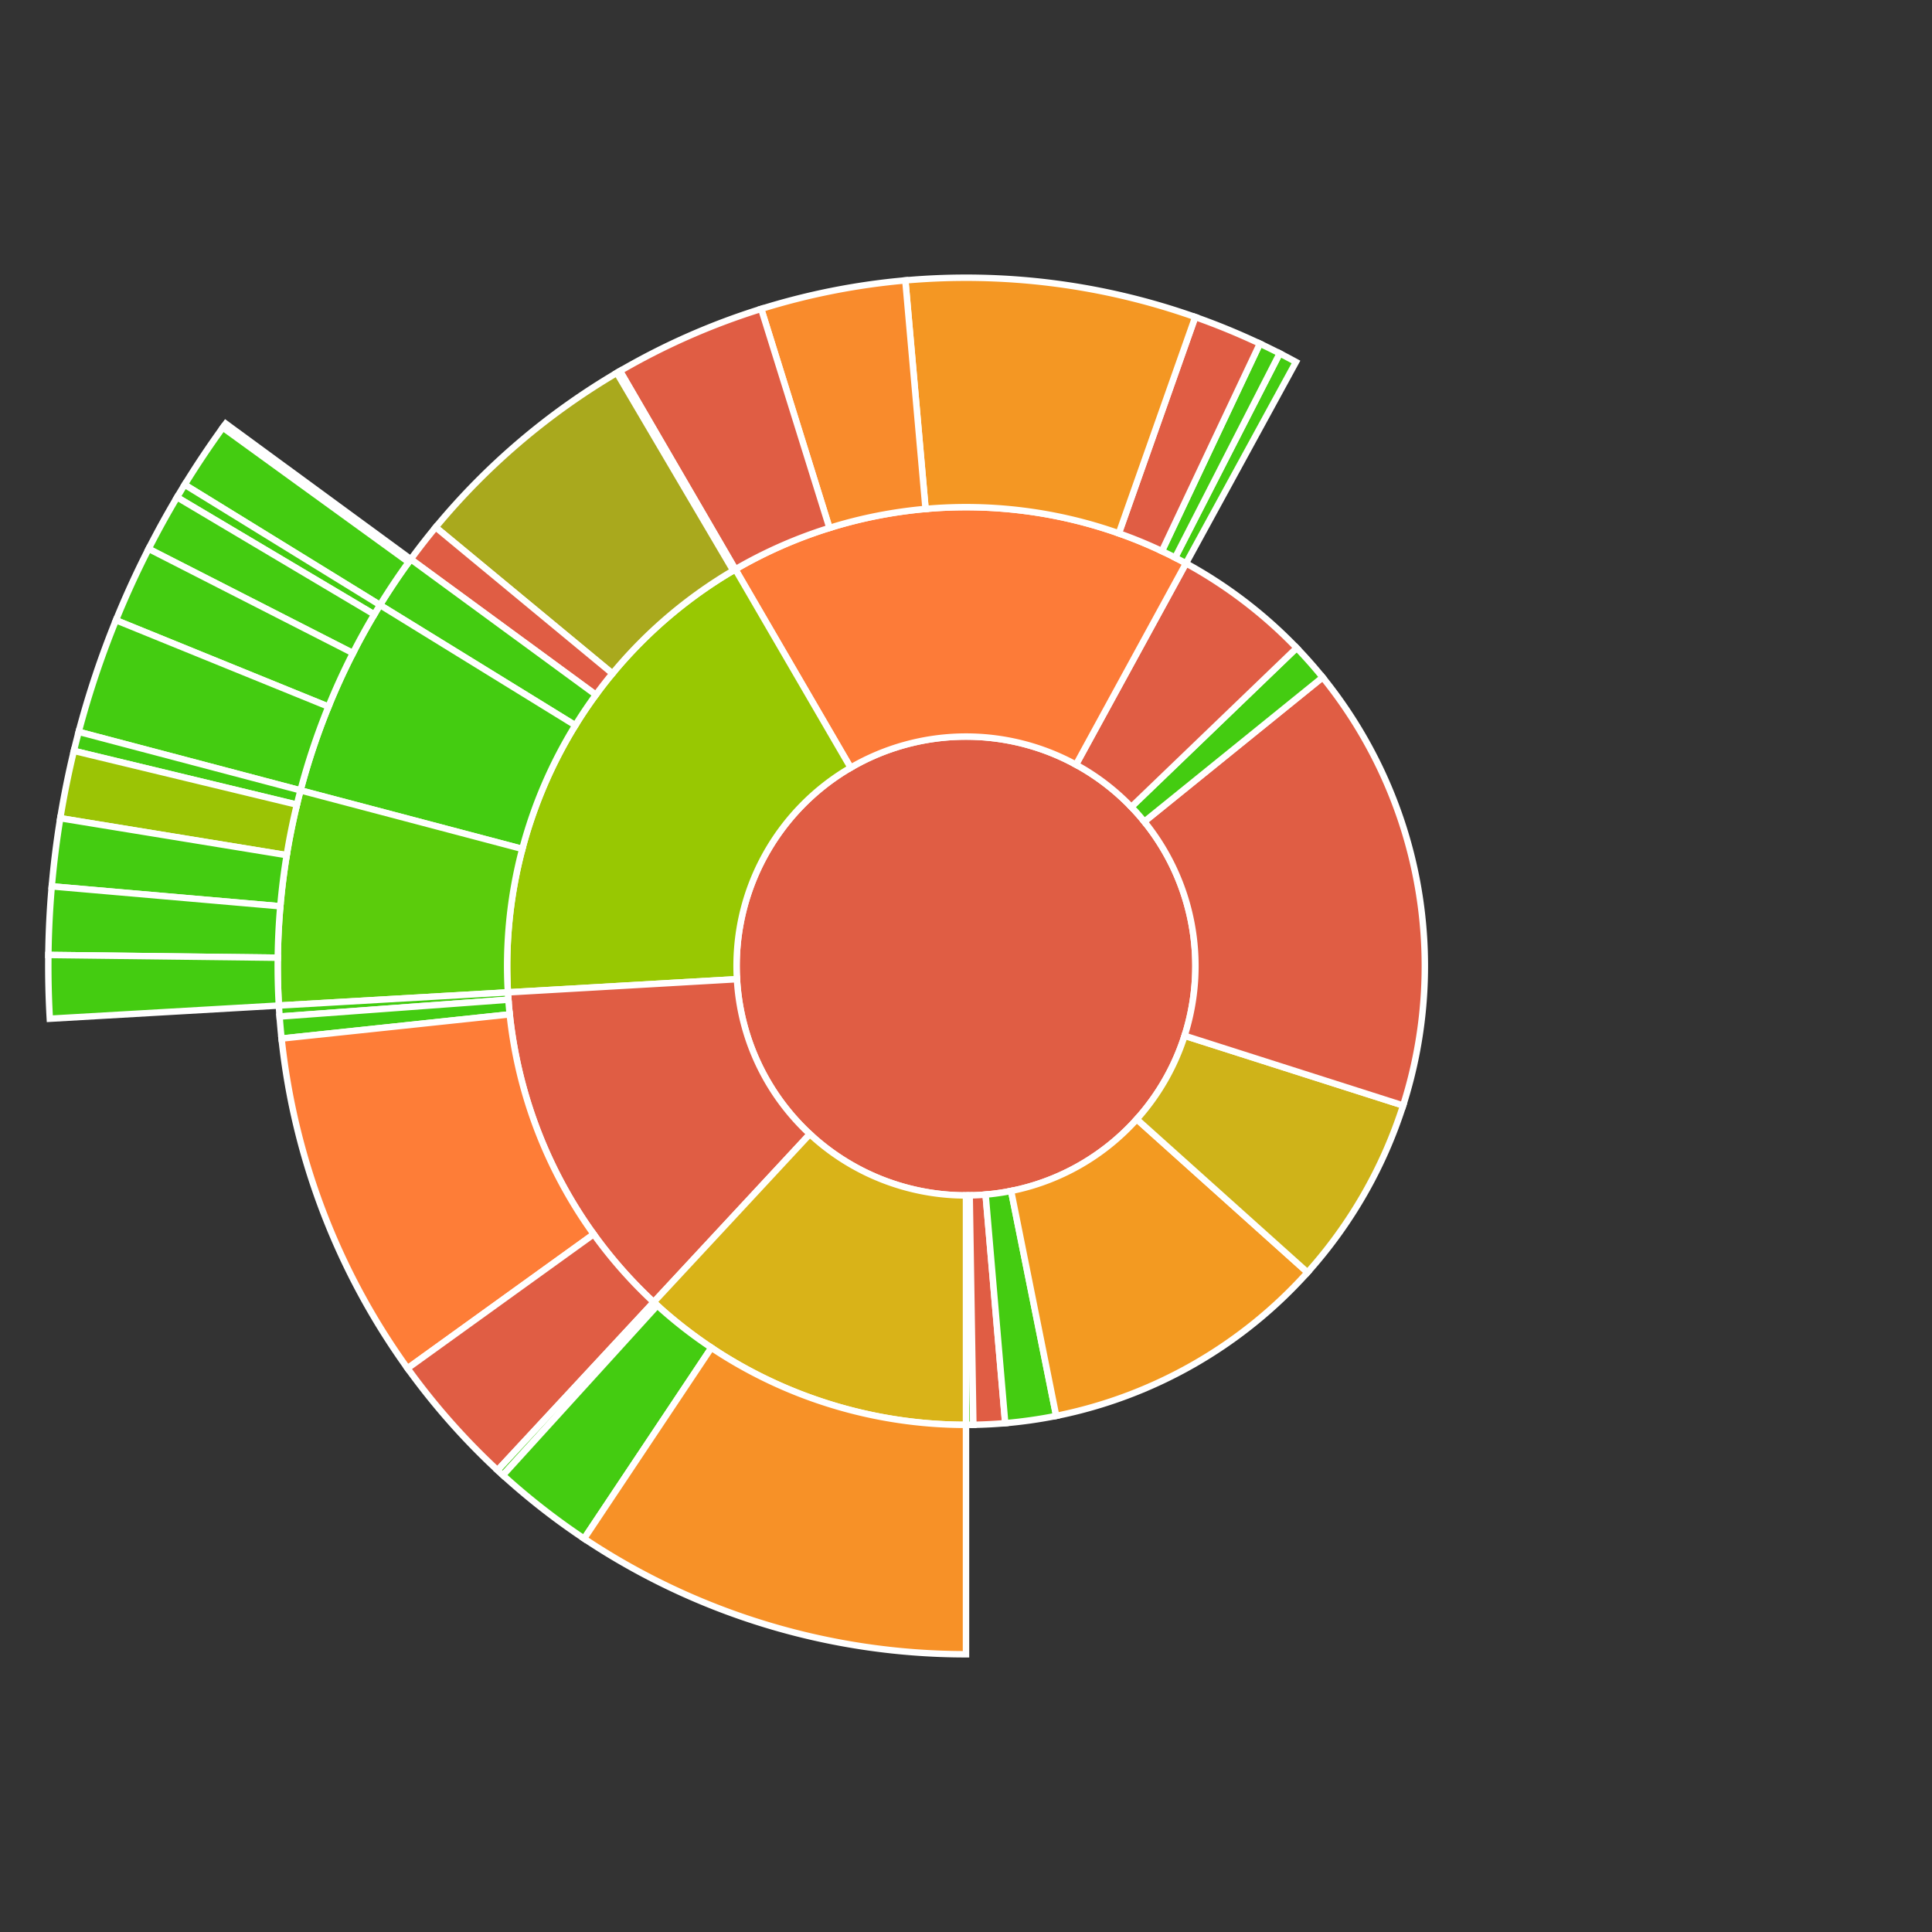 <svg baseProfile="full" width="300" height="300" viewBox="0 0 300 300" version="1.1"
xmlns="http://www.w3.org/2000/svg" xmlns:ev="http://www.w3.org/2001/xml-events"
xmlns:xlink="http://www.w3.org/1999/xlink">

<rect x="0" y="0" width="300" height="300" fill="#333333" stroke="none"/>

<style>rect.s{mask:url(#mask);}</style>
<defs>
  <pattern id="white" width="4" height="4" patternUnits="userSpaceOnUse" patternTransform="rotate(45)">
    <rect width="2" height="2" transform="translate(0,0)" fill="white"></rect>
  </pattern>
  <mask id="mask">
    <rect x="0" y="0" width="100%" height="100%" fill="url(#white)"></rect>
  </mask>
</defs>

<circle cx="150.0" cy="150.0" fill="#e05d44" r="35.625" stroke="white" stroke-width="1" />
<path d="M 150.0 185.625 L 150.0 221.25 A 71.25 71.25 0 0 0 151.143 221.241 L 150.571 185.62 A 35.625 35.625 0 0 1 150.0 185.625 z" fill="#4c1" stroke="white" stroke-width="1" />
<path d="M 150.571 185.62 L 151.143 221.241 A 71.25 71.25 0 0 0 156.089 220.989 L 153.044 185.495 A 35.625 35.625 0 0 1 150.571 185.62 z" fill="#e05d44" stroke="white" stroke-width="1" />
<path d="M 153.044 185.495 L 156.089 220.989 A 71.25 71.25 0 0 0 164.005 219.86 L 157.003 184.93 A 35.625 35.625 0 0 1 153.044 185.495 z" fill="#4c1" stroke="white" stroke-width="1" />
<path d="M 157.003 184.93 L 164.005 219.86 A 71.25 71.25 0 0 0 203.034 197.581 L 176.517 173.791 A 35.625 35.625 0 0 1 157.003 184.93 z" fill="#f39a21" stroke="white" stroke-width="1" />
<path d="M 176.517 173.791 L 203.034 197.581 A 71.25 71.25 0 0 0 217.88 171.655 L 183.94 160.827 A 35.625 35.625 0 0 1 176.517 173.791 z" fill="#cfb319" stroke="white" stroke-width="1" />
<path d="M 183.94 160.827 L 217.88 171.655 A 71.25 71.25 0 0 0 205.382 105.173 L 177.691 127.587 A 35.625 35.625 0 0 1 183.94 160.827 z" fill="#e05d44" stroke="white" stroke-width="1" />
<path d="M 177.691 127.587 L 205.382 105.173 A 71.25 71.25 0 0 0 201.348 100.605 L 175.674 125.302 A 35.625 35.625 0 0 1 177.691 127.587 z" fill="#4c1" stroke="white" stroke-width="1" />
<path d="M 175.674 125.302 L 201.348 100.605 A 71.25 71.25 0 0 0 184.158 87.472 L 167.079 118.736 A 35.625 35.625 0 0 1 175.674 125.302 z" fill="#e05d44" stroke="white" stroke-width="1" />
<path d="M 167.079 118.736 L 184.158 87.472 A 71.25 71.25 0 0 0 114.183 88.407 L 132.091 119.204 A 35.625 35.625 0 0 1 167.079 118.736 z" fill="#fd7b38" stroke="white" stroke-width="1" />
<path d="M 184.158 87.472 L 201.237 56.207 A 106.875 106.875 0 0 0 198.711 54.871 L 182.474 86.581 A 71.25 71.25 0 0 1 184.158 87.472 z" fill="#4c1" stroke="white" stroke-width="1" />
<path d="M 182.474 86.581 L 198.711 54.871 A 106.875 106.875 0 0 0 195.634 53.358 L 180.423 85.572 A 71.25 71.25 0 0 1 182.474 86.581 z" fill="#4c1" stroke="white" stroke-width="1" />
<path d="M 180.423 85.572 L 195.634 53.358 A 106.875 106.875 0 0 0 185.597 49.227 L 173.731 82.818 A 71.25 71.25 0 0 1 180.423 85.572 z" fill="#e05d44" stroke="white" stroke-width="1" />
<path d="M 173.731 82.818 L 185.597 49.227 A 106.875 106.875 0 0 0 140.582 43.541 L 143.722 79.027 A 71.25 71.25 0 0 1 173.731 82.818 z" fill="#f49723" stroke="white" stroke-width="1" />
<path d="M 143.722 79.027 L 140.582 43.541 A 106.875 106.875 0 0 0 118.199 47.966 L 128.799 81.977 A 71.25 71.25 0 0 1 143.722 79.027 z" fill="#f98b2c" stroke="white" stroke-width="1" />
<path d="M 128.799 81.977 L 118.199 47.966 A 106.875 106.875 0 0 0 96.274 57.611 L 114.183 88.407 A 71.25 71.25 0 0 1 128.799 81.977 z" fill="#e05d44" stroke="white" stroke-width="1" />
<path d="M 132.091 119.204 L 114.183 88.407 A 71.25 71.25 0 0 0 78.868 154.094 L 114.434 152.047 A 35.625 35.625 0 0 1 132.091 119.204 z" fill="#98c802" stroke="white" stroke-width="1" />
<path d="M 114.183 88.407 L 96.274 57.611 A 106.875 106.875 0 0 0 95.781 57.899 L 113.854 88.6 A 71.25 71.25 0 0 1 114.183 88.407 z" fill="#4c1" stroke="white" stroke-width="1" />
<path d="M 113.854 88.6 L 95.781 57.899 A 106.875 106.875 0 0 0 67.651 81.875 L 95.101 104.584 A 71.25 71.25 0 0 1 113.854 88.6 z" fill="#a9a91d" stroke="white" stroke-width="1" />
<path d="M 95.101 104.584 L 67.651 81.875 A 106.875 106.875 0 0 0 63.789 86.834 L 92.526 107.889 A 71.25 71.25 0 0 1 95.101 104.584 z" fill="#e05d44" stroke="white" stroke-width="1" />
<path d="M 92.526 107.889 L 63.789 86.834 A 106.875 106.875 0 0 0 59.005 93.945 L 89.337 112.63 A 71.25 71.25 0 0 1 92.526 107.889 z" fill="#4c1" stroke="white" stroke-width="1" />
<path d="M 63.789 86.834 L 35.052 65.779 A 142.5 142.5 0 0 0 34.603 66.395 L 63.452 87.296 A 106.875 106.875 0 0 1 63.789 86.834 z" fill="#4c1" stroke="white" stroke-width="1" />
<path d="M 63.452 87.296 L 34.603 66.395 A 142.5 142.5 0 0 0 28.673 75.26 L 59.005 93.945 A 106.875 106.875 0 0 1 63.452 87.296 z" fill="#4c1" stroke="white" stroke-width="1" />
<path d="M 89.337 112.63 L 59.005 93.945 A 106.875 106.875 0 0 0 46.663 122.73 L 81.108 131.82 A 71.25 71.25 0 0 1 89.337 112.63 z" fill="#4c1" stroke="white" stroke-width="1" />
<path d="M 59.005 93.945 L 28.673 75.26 A 142.5 142.5 0 0 0 27.49 77.216 L 58.117 95.412 A 106.875 106.875 0 0 1 59.005 93.945 z" fill="#4c1" stroke="white" stroke-width="1" />
<path d="M 58.117 95.412 L 27.49 77.216 A 142.5 142.5 0 0 0 23.075 85.221 L 54.806 101.416 A 106.875 106.875 0 0 1 58.117 95.412 z" fill="#4c1" stroke="white" stroke-width="1" />
<path d="M 54.806 101.416 L 23.075 85.221 A 142.5 142.5 0 0 0 18.004 96.305 L 51.003 109.729 A 106.875 106.875 0 0 1 54.806 101.416 z" fill="#4c1" stroke="white" stroke-width="1" />
<path d="M 51.003 109.729 L 18.004 96.305 A 142.5 142.5 0 0 0 12.217 113.64 L 46.663 122.73 A 106.875 106.875 0 0 1 51.003 109.729 z" fill="#4c1" stroke="white" stroke-width="1" />
<path d="M 81.108 131.82 L 46.663 122.73 A 106.875 106.875 0 0 0 43.302 156.14 L 78.868 154.094 A 71.25 71.25 0 0 1 81.108 131.82 z" fill="#5bcc0c" stroke="white" stroke-width="1" />
<path d="M 46.663 122.73 L 12.217 113.64 A 142.5 142.5 0 0 0 11.471 116.595 L 46.103 124.946 A 106.875 106.875 0 0 1 46.663 122.73 z" fill="#4c1" stroke="white" stroke-width="1" />
<path d="M 46.103 124.946 L 11.471 116.595 A 142.5 142.5 0 0 0 9.36 127.05 L 44.52 132.787 A 106.875 106.875 0 0 1 46.103 124.946 z" fill="#9bc405" stroke="white" stroke-width="1" />
<path d="M 44.52 132.787 L 9.36 127.05 A 142.5 142.5 0 0 0 8.038 137.633 L 43.528 140.725 A 106.875 106.875 0 0 1 44.52 132.787 z" fill="#4c1" stroke="white" stroke-width="1" />
<path d="M 43.528 140.725 L 8.038 137.633 A 142.5 142.5 0 0 0 7.51 148.286 L 43.133 148.714 A 106.875 106.875 0 0 1 43.528 140.725 z" fill="#4c1" stroke="white" stroke-width="1" />
<path d="M 43.133 148.714 L 7.51 148.286 A 142.5 142.5 0 0 0 7.735 158.187 L 43.302 156.14 A 106.875 106.875 0 0 1 43.133 148.714 z" fill="#4c1" stroke="white" stroke-width="1" />
<path d="M 114.434 152.047 L 78.868 154.094 A 71.25 71.25 0 0 0 101.504 202.199 L 125.752 176.1 A 35.625 35.625 0 0 1 114.434 152.047 z" fill="#e05d44" stroke="white" stroke-width="1" />
<path d="M 78.868 154.094 L 43.302 156.14 A 106.875 106.875 0 0 0 43.414 157.851 L 78.943 155.234 A 71.25 71.25 0 0 1 78.868 154.094 z" fill="#4c1" stroke="white" stroke-width="1" />
<path d="M 78.943 155.234 L 43.414 157.851 A 106.875 106.875 0 0 0 43.72 161.266 L 79.147 157.511 A 71.25 71.25 0 0 1 78.943 155.234 z" fill="#4c1" stroke="white" stroke-width="1" />
<path d="M 79.147 157.511 L 43.72 161.266 A 106.875 106.875 0 0 0 63.285 212.472 L 92.19 191.648 A 71.25 71.25 0 0 1 79.147 157.511 z" fill="#fe7d37" stroke="white" stroke-width="1" />
<path d="M 92.19 191.648 L 63.285 212.472 A 106.875 106.875 0 0 0 77.257 228.299 L 101.504 202.199 A 71.25 71.25 0 0 1 92.19 191.648 z" fill="#e05d44" stroke="white" stroke-width="1" />
<path d="M 125.752 176.1 L 101.504 202.199 A 71.25 71.25 0 0 0 150 221.25 L 150.0 185.625 A 35.625 35.625 0 0 1 125.752 176.1 z" fill="#d9b318" stroke="white" stroke-width="1" />
<path d="M 101.504 202.199 L 77.257 228.299 A 106.875 106.875 0 0 0 78.098 229.072 L 102.065 202.715 A 71.25 71.25 0 0 1 101.504 202.199 z" fill="#4c1" stroke="white" stroke-width="1" />
<path d="M 102.065 202.715 L 78.098 229.072 A 106.875 106.875 0 0 0 90.698 238.913 L 110.465 209.275 A 71.25 71.25 0 0 1 102.065 202.715 z" fill="#4c1" stroke="white" stroke-width="1" />
<path d="M 110.465 209.275 L 90.698 238.913 A 106.875 106.875 0 0 0 150 256.875 L 150 221.25 A 71.25 71.25 0 0 1 110.465 209.275 z" fill="#f79127" stroke="white" stroke-width="1" />
</svg>